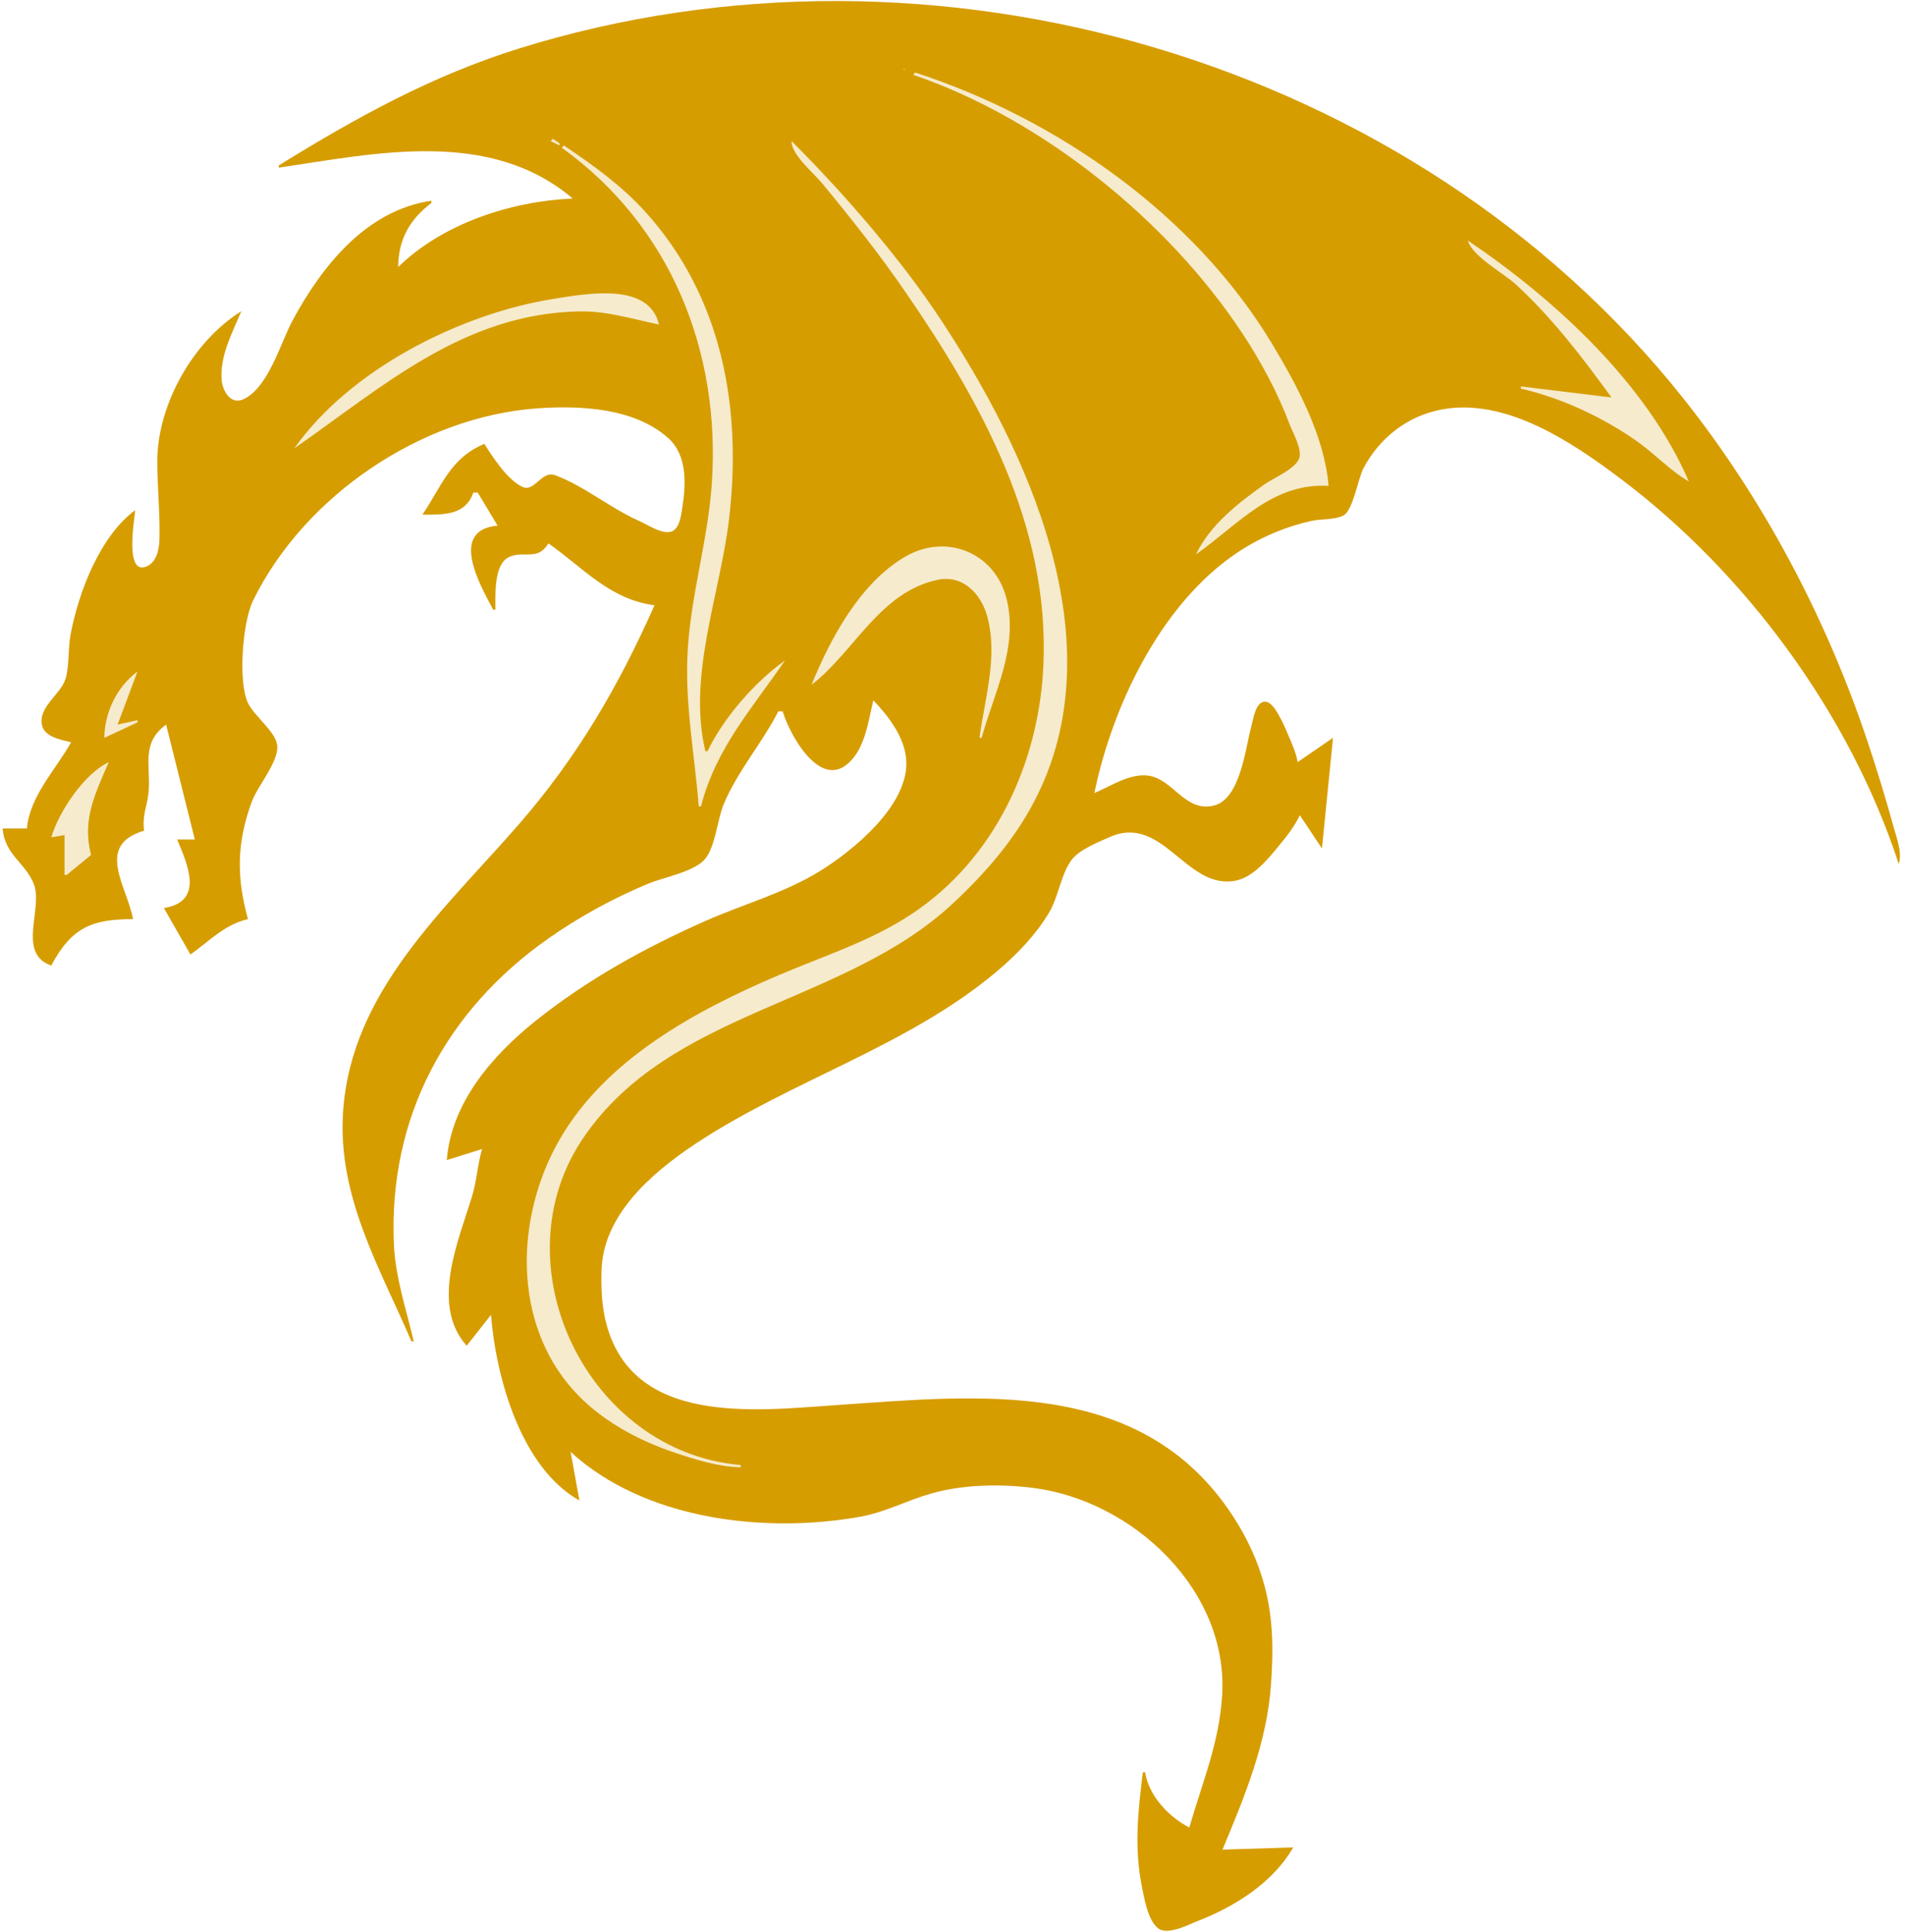 <?xml version="1.1" encoding="utf-8"?>
<svg transform="scale(1,1)" width="862" height="874" version="1.1" viewBox="0 0 228.07 231.25" xmlns="http://www.w3.org/2000/svg">
	<g fill="#d69d00">
		<path d="m33.382 19.798v0.265c11.52-1.695 25.221-4.771 35.19 3.704-7.374 0.317-15.573 2.984-20.902 8.202 9e-3 -3.277 1.363-5.686 3.969-7.673v-0.265c-7.812 1.154-13.088 7.818-16.587 14.288-1.469 2.715-2.905 8.085-5.904 9.473-1.555 0.719-2.52-1.018-2.619-2.329-0.219-2.908 1.281-5.621 2.355-8.202-5.814 3.639-10.054 11.216-10.054 17.992 0 3.099 0.342 6.162 0.261 9.26-0.031 1.199-0.308 2.811-1.591 3.316-2.602 1.026-1.4-5.684-1.315-6.756-4.232 3.117-6.767 9.822-7.725 14.817-0.328 1.71-0.141 3.634-0.592 5.292-0.513 1.887-3.24 3.359-2.86 5.532 0.266 1.517 2.289 1.823 3.504 2.141-1.818 3.263-4.95 6.436-5.292 10.319h-2.91c0.28 3.203 2.709 4.065 3.732 6.625 1.164 2.912-2.059 8.335 2.088 9.779 2.44-4.584 4.901-5.556 9.79-5.556-0.691-3.876-4.611-8.846 1.323-10.583-0.25-1.946 0.415-2.959 0.555-4.763 0.238-3.075-0.926-5.759 2.091-7.938l3.44 13.758h-2.117c1.227 2.947 3.296 7.426-1.587 8.202l3.175 5.556c2.311-1.627 4.012-3.552 6.879-4.233-1.368-5.013-1.358-9.068 0.448-14.023 0.691-1.895 3.119-4.637 3.068-6.615-0.045-1.732-2.804-3.648-3.541-5.292-1.164-2.595-0.613-9.629 0.627-12.171 6.135-12.578 20.199-22.071 34.059-23.042 5.099-0.357 11.541-0.074 15.61 3.512 2.342 2.063 2.198 5.484 1.736 8.418-0.145 0.92-0.342 2.691-1.5 2.876-1.132 0.181-2.679-0.884-3.676-1.325-3.406-1.506-6.631-4.221-10.054-5.467-1.665-0.606-2.444 2.127-3.969 1.367-1.772-0.884-3.471-3.482-4.498-5.123-4.123 1.717-5.094 5.064-7.408 8.467 2.462 0 5.134 0.13 6.085-2.646h0.529l2.381 3.969c-5.899 0.532-2.061 7.177-0.529 10.054h0.265c0-1.664-0.229-5.436 1.623-6.298 1.801-0.838 3.4 0.533 4.727-1.64 4.17 2.926 7.345 6.717 12.7 7.408-4.295 9.689-9.206 18.125-16.214 26.194-8.893 10.24-20.079 19.954-21.068 34.396-0.695 10.141 4.339 18.608 8.178 27.517h0.265c-0.896-3.874-2.195-7.622-2.371-11.642-0.66-15.073 6.185-27.934 18.511-36.586 3.668-2.575 7.767-4.815 11.906-6.538 1.886-0.785 5.293-1.365 6.723-2.834 1.323-1.359 1.591-4.904 2.348-6.694 1.72-4.066 4.574-7.263 6.539-11.112h0.529c0.751 2.603 4.235 9.059 7.624 6.402 2.239-1.756 2.594-5.169 3.224-7.725 1.819 1.902 3.756 4.406 3.943 7.144 0.366 5.344-6.281 10.791-10.293 13.278-4.269 2.647-9.186 3.979-13.758 5.999-7.224 3.192-14.196 7.045-20.373 11.996-5.147 4.125-10.038 9.764-10.583 16.616l4.233-1.323c-0.548 1.804-0.629 3.733-1.174 5.556-1.552 5.184-5.109 13.045-0.678 17.992l2.91-3.704c0.592 7.496 3.607 18.336 10.583 22.225l-1.058-5.821c8.851 8.128 23.195 9.819 34.66 7.775 2.99-0.533 5.58-1.944 8.467-2.772 3.808-1.092 8.266-1.174 12.171-0.694 12 1.474 23.609 12.274 22.705 25.06-0.4 5.66-2.384 10.275-3.92 15.61-2.466-1.273-4.868-3.799-5.292-6.615h-0.265c-0.594 4.678-1.062 9.08-0.106 13.758 0.296 1.447 0.688 3.847 1.862 4.867 1.131 0.982 3.688-0.394 4.858-0.848 4.421-1.713 8.966-4.591 11.377-8.781l-8.467 0.265c2.668-6.409 5.334-12.813 5.814-19.844 0.273-3.991 0.276-7.727-0.756-11.642-0.795-3.012-2.125-5.866-3.826-8.467-10.895-16.66-30.356-14.436-47.534-13.253-9.737 0.67-24.253 2.451-27.475-9.766-0.551-2.088-0.619-4.203-0.566-6.35 0.163-6.64 6.011-11.684 11.109-15.081 11.566-7.707 25.536-11.715 36.248-20.754 2.373-2.002 4.635-4.351 6.23-7.028 1.126-1.89 1.415-4.608 2.694-6.294 0.947-1.249 3.164-2.116 4.57-2.739 6.371-2.824 9.146 6.4 15.081 5.22 2.089-0.415 3.85-2.572 5.129-4.125 0.957-1.163 1.896-2.341 2.544-3.704l2.646 3.969 1.323-13.229-4.233 2.91c-0.194-1.125-0.649-2.129-1.098-3.175-0.268-0.623-0.52-1.253-0.84-1.852-0.361-0.676-1.34-2.74-2.393-2.094-0.808 0.496-0.995 2.054-1.223 2.888-0.715 2.605-1.285 8.668-4.501 9.44-3.159 0.758-4.601-2.574-7.144-3.433-2.395-0.809-5.024 1.049-7.144 1.931 2.251-10.878 8.428-23.651 18.256-29.513 2.383-1.422 4.969-2.446 7.673-3.06 1.179-0.268 2.808-0.119 3.886-0.658 1.156-0.578 1.76-4.444 2.407-5.662 1.935-3.643 5.245-6.24 9.318-7.022 7.681-1.474 15.597 3.861 21.431 8.246 15.005 11.275 27.498 28.219 33.338 46.136 0.461-1.288-0.286-3.202-0.642-4.498-0.931-3.388-1.952-6.721-3.063-10.054-4.926-14.778-12.455-29.08-22.172-41.275-32.301-40.538-89.755-57.17-139.22-41.797-10.504 3.264-19.547 8.281-28.84 14.016m194.29 84.049 0.088 0.176z" fill-opacity=".2"/>
		<path d="m33.382 19.798v0.265c11.52-1.695 25.221-4.771 35.19 3.704-7.374 0.317-15.573 2.984-20.902 8.202 9e-3 -3.277 1.363-5.686 3.969-7.673v-0.265c-7.812 1.154-13.088 7.818-16.587 14.288-1.469 2.715-2.905 8.085-5.904 9.473-1.555 0.719-2.52-1.018-2.619-2.329-0.219-2.908 1.281-5.621 2.355-8.202-5.814 3.639-10.054 11.216-10.054 17.992 0 3.099 0.342 6.162 0.261 9.26-0.031 1.199-0.308 2.811-1.591 3.316-2.602 1.026-1.4-5.684-1.315-6.756-4.232 3.117-6.767 9.822-7.725 14.817-0.328 1.71-0.141 3.634-0.592 5.292-0.513 1.887-3.24 3.359-2.86 5.532 0.266 1.517 2.289 1.823 3.504 2.141-1.818 3.263-4.95 6.436-5.292 10.319h-2.91c0.28 3.203 2.709 4.065 3.732 6.625 1.164 2.912-2.059 8.335 2.088 9.779 2.44-4.584 4.901-5.556 9.79-5.556-0.691-3.876-4.611-8.846 1.323-10.583-0.25-1.946 0.415-2.959 0.555-4.763 0.238-3.075-0.926-5.759 2.091-7.938l3.44 13.758h-2.117c1.227 2.947 3.296 7.426-1.587 8.202l3.175 5.556c2.311-1.627 4.012-3.552 6.879-4.233-1.368-5.013-1.358-9.068 0.448-14.023 0.691-1.895 3.119-4.637 3.068-6.615-0.045-1.732-2.804-3.648-3.541-5.292-1.164-2.595-0.613-9.629 0.627-12.171 6.135-12.578 20.199-22.071 34.059-23.042 5.099-0.357 11.541-0.074 15.61 3.512 2.342 2.063 2.198 5.484 1.736 8.418-0.145 0.92-0.342 2.691-1.5 2.876-1.132 0.181-2.679-0.884-3.676-1.325-3.406-1.506-6.631-4.221-10.054-5.467-1.665-0.606-2.444 2.127-3.969 1.367-1.772-0.884-3.471-3.482-4.498-5.123-4.123 1.717-5.094 5.064-7.408 8.467 2.462 0 5.134 0.13 6.085-2.646h0.529l2.381 3.969c-5.899 0.532-2.061 7.177-0.529 10.054h0.265c0-1.664-0.229-5.436 1.623-6.298 1.801-0.838 3.4 0.533 4.727-1.64 4.17 2.926 7.345 6.717 12.7 7.408-4.295 9.689-9.206 18.125-16.214 26.194-8.893 10.24-20.079 19.954-21.068 34.396-0.695 10.141 4.339 18.608 8.178 27.517h0.265c-0.896-3.874-2.195-7.622-2.371-11.642-0.66-15.073 6.185-27.934 18.511-36.586 3.668-2.575 7.767-4.815 11.906-6.538 1.886-0.785 5.293-1.365 6.723-2.834 1.323-1.359 1.591-4.904 2.348-6.694 1.72-4.066 4.574-7.263 6.539-11.112h0.529c0.751 2.603 4.235 9.059 7.624 6.402 2.239-1.756 2.594-5.169 3.224-7.725 1.819 1.902 3.756 4.406 3.943 7.144 0.366 5.344-6.281 10.791-10.293 13.278-4.269 2.647-9.186 3.979-13.758 5.999-7.224 3.192-14.196 7.045-20.373 11.996-5.147 4.125-10.038 9.764-10.583 16.616l4.233-1.323c-0.548 1.804-0.629 3.733-1.174 5.556-1.552 5.184-5.109 13.045-0.678 17.992l2.91-3.704c0.592 7.496 3.607 18.336 10.583 22.225l-1.058-5.821c8.851 8.128 23.195 9.819 34.66 7.775 2.99-0.533 5.58-1.944 8.467-2.772 3.808-1.092 8.266-1.174 12.171-0.694 12 1.474 23.609 12.274 22.705 25.06-0.4 5.66-2.384 10.275-3.92 15.61-2.466-1.273-4.868-3.799-5.292-6.615h-0.265c-0.594 4.678-1.062 9.08-0.106 13.758 0.296 1.447 0.688 3.847 1.862 4.867 1.131 0.982 3.688-0.394 4.858-0.848 4.421-1.713 8.966-4.591 11.377-8.781l-8.467 0.265c2.668-6.409 5.334-12.813 5.814-19.844 0.273-3.991 0.276-7.727-0.756-11.642-0.795-3.012-2.125-5.866-3.826-8.467-10.895-16.66-30.356-14.436-47.534-13.253-9.737 0.67-24.253 2.451-27.475-9.766-0.551-2.088-0.619-4.203-0.566-6.35 0.163-6.64 6.011-11.684 11.109-15.081 11.566-7.707 25.536-11.715 36.248-20.754 2.373-2.002 4.635-4.351 6.23-7.028 1.126-1.89 1.415-4.608 2.694-6.294 0.947-1.249 3.164-2.116 4.57-2.739 6.371-2.824 9.146 6.4 15.081 5.22 2.089-0.415 3.85-2.572 5.129-4.125 0.957-1.163 1.896-2.341 2.544-3.704l2.646 3.969 1.323-13.229-4.233 2.91c-0.194-1.125-0.649-2.129-1.098-3.175-0.268-0.623-0.52-1.253-0.84-1.852-0.361-0.676-1.34-2.74-2.393-2.094-0.808 0.496-0.995 2.054-1.223 2.888-0.715 2.605-1.285 8.668-4.501 9.44-3.159 0.758-4.601-2.574-7.144-3.433-2.395-0.809-5.024 1.049-7.144 1.931 2.251-10.878 8.428-23.651 18.256-29.513 2.383-1.422 4.969-2.446 7.673-3.06 1.179-0.268 2.808-0.119 3.886-0.658 1.156-0.578 1.76-4.444 2.407-5.662 1.935-3.643 5.245-6.24 9.318-7.022 7.681-1.474 15.597 3.861 21.431 8.246 15.005 11.275 27.498 28.219 33.338 46.136 0.461-1.288-0.286-3.202-0.642-4.498-0.931-3.388-1.952-6.721-3.063-10.054-4.926-14.778-12.455-29.08-22.172-41.275-32.301-40.538-89.755-57.17-139.22-41.797-10.504 3.264-19.547 8.281-28.84 14.016m74.877-11.553 0.088 0.088c-0.13 0.044-0.293-0.088-0.088-0.088m0.794 0.176-0.265 0.265 0.265-0.265m0.529 0.265c17.038 5.553 33.469 17.063 42.757 32.544 2.995 4.991 6.237 11.017 6.72 16.933-6.763-0.394-10.809 4.637-15.875 8.202 1.686-3.548 5.075-6.161 8.202-8.39 1.031-0.734 3.971-1.951 4.201-3.28 0.203-1.175-0.802-2.865-1.207-3.941-1.433-3.8-3.408-7.461-5.641-10.848-8.897-13.493-23.988-25.701-39.422-30.956l0.265-0.265m-43.392 7.938 0.794 0.529v0.265l-1.058-0.529 0.265-0.265m28.575 0.265c3.553 3.553 6.948 7.249 10.164 11.113 2.611 3.137 5.122 6.393 7.387 9.79 10.741 16.104 21.464 39.206 11.469 58.208-2.447 4.652-5.877 8.583-9.705 12.147-13.11 12.207-33.801 12.708-44.253 28.07-10.277 15.105 0.39 37.548 18.853 39.158v0.265c-2.679-0.055-5.413-0.915-7.938-1.764-4.48-1.506-8.944-3.938-12.125-7.496-7.326-8.195-6.895-20.754-1.667-29.898 5.533-9.677 16.305-15.497 26.227-19.731 5.374-2.293 10.958-4.045 15.875-7.278 10.023-6.59 15.35-18.129 15.865-29.877 0.731-16.691-7.404-31.393-16.568-44.715-3.08-4.478-6.486-8.776-9.946-12.965-1.018-1.232-3.674-3.405-3.638-5.027m-27.252 0.529c3.499 2.36 6.896 4.788 9.745 7.938 9.193 10.164 11.6 23.469 10.024 36.777-1.06 8.952-5.004 18.775-2.835 27.781h0.265c1.861-3.935 5.718-8.353 9.26-10.848-3.977 5.817-8.236 10.453-10.054 17.462h-0.265c-0.506-6.407-1.744-12.555-1.299-19.05 0.452-6.605 2.411-12.978 2.863-19.579 1.086-15.852-4.939-30.858-17.968-40.217l0.265-0.265m107.69 11.112-0.265 0.265 0.265-0.265m0.529 0.265c10.349 6.982 21.398 17.098 26.458 28.84-2.288-1.322-4.163-3.395-6.35-4.912-4.068-2.822-8.925-5.092-13.758-6.2v-0.265l10.848 1.323c-3.523-4.846-6.961-9.357-11.377-13.47-1.47-1.369-5.298-3.408-5.821-5.315m-96.838 10.054c-3.151-0.652-6.264-1.636-9.525-1.573-13.877 0.268-23.442 8.949-34.131 16.39 6.637-9.422 19.792-16.082 30.956-17.876 4.117-0.661 11.49-2.037 12.7 3.059m38.629 49.477h-0.265c0.642-4.766 2.247-9.729 0.929-14.552-0.751-2.746-2.951-5.001-5.956-4.361-6.942 1.478-9.97 8.651-15.081 12.563 2.29-5.582 5.771-12.09 11.113-15.278 4.916-2.934 10.821-0.634 12.234 4.959 1.468 5.81-1.495 11.261-2.974 16.669m-101.07-7.938-2.381 6.35 2.381-0.529v0.265l-3.969 1.852c0.025-3.028 1.504-6.122 3.969-7.938m-3.44 10.848c-1.636 3.816-3.213 6.874-2.117 11.113l-2.91 2.381h-0.265v-4.763l-1.587 0.265c0.902-3.066 3.951-7.63 6.879-8.996m214.67 12.612 0.088 0.176z"/>
	</g>
</svg>
